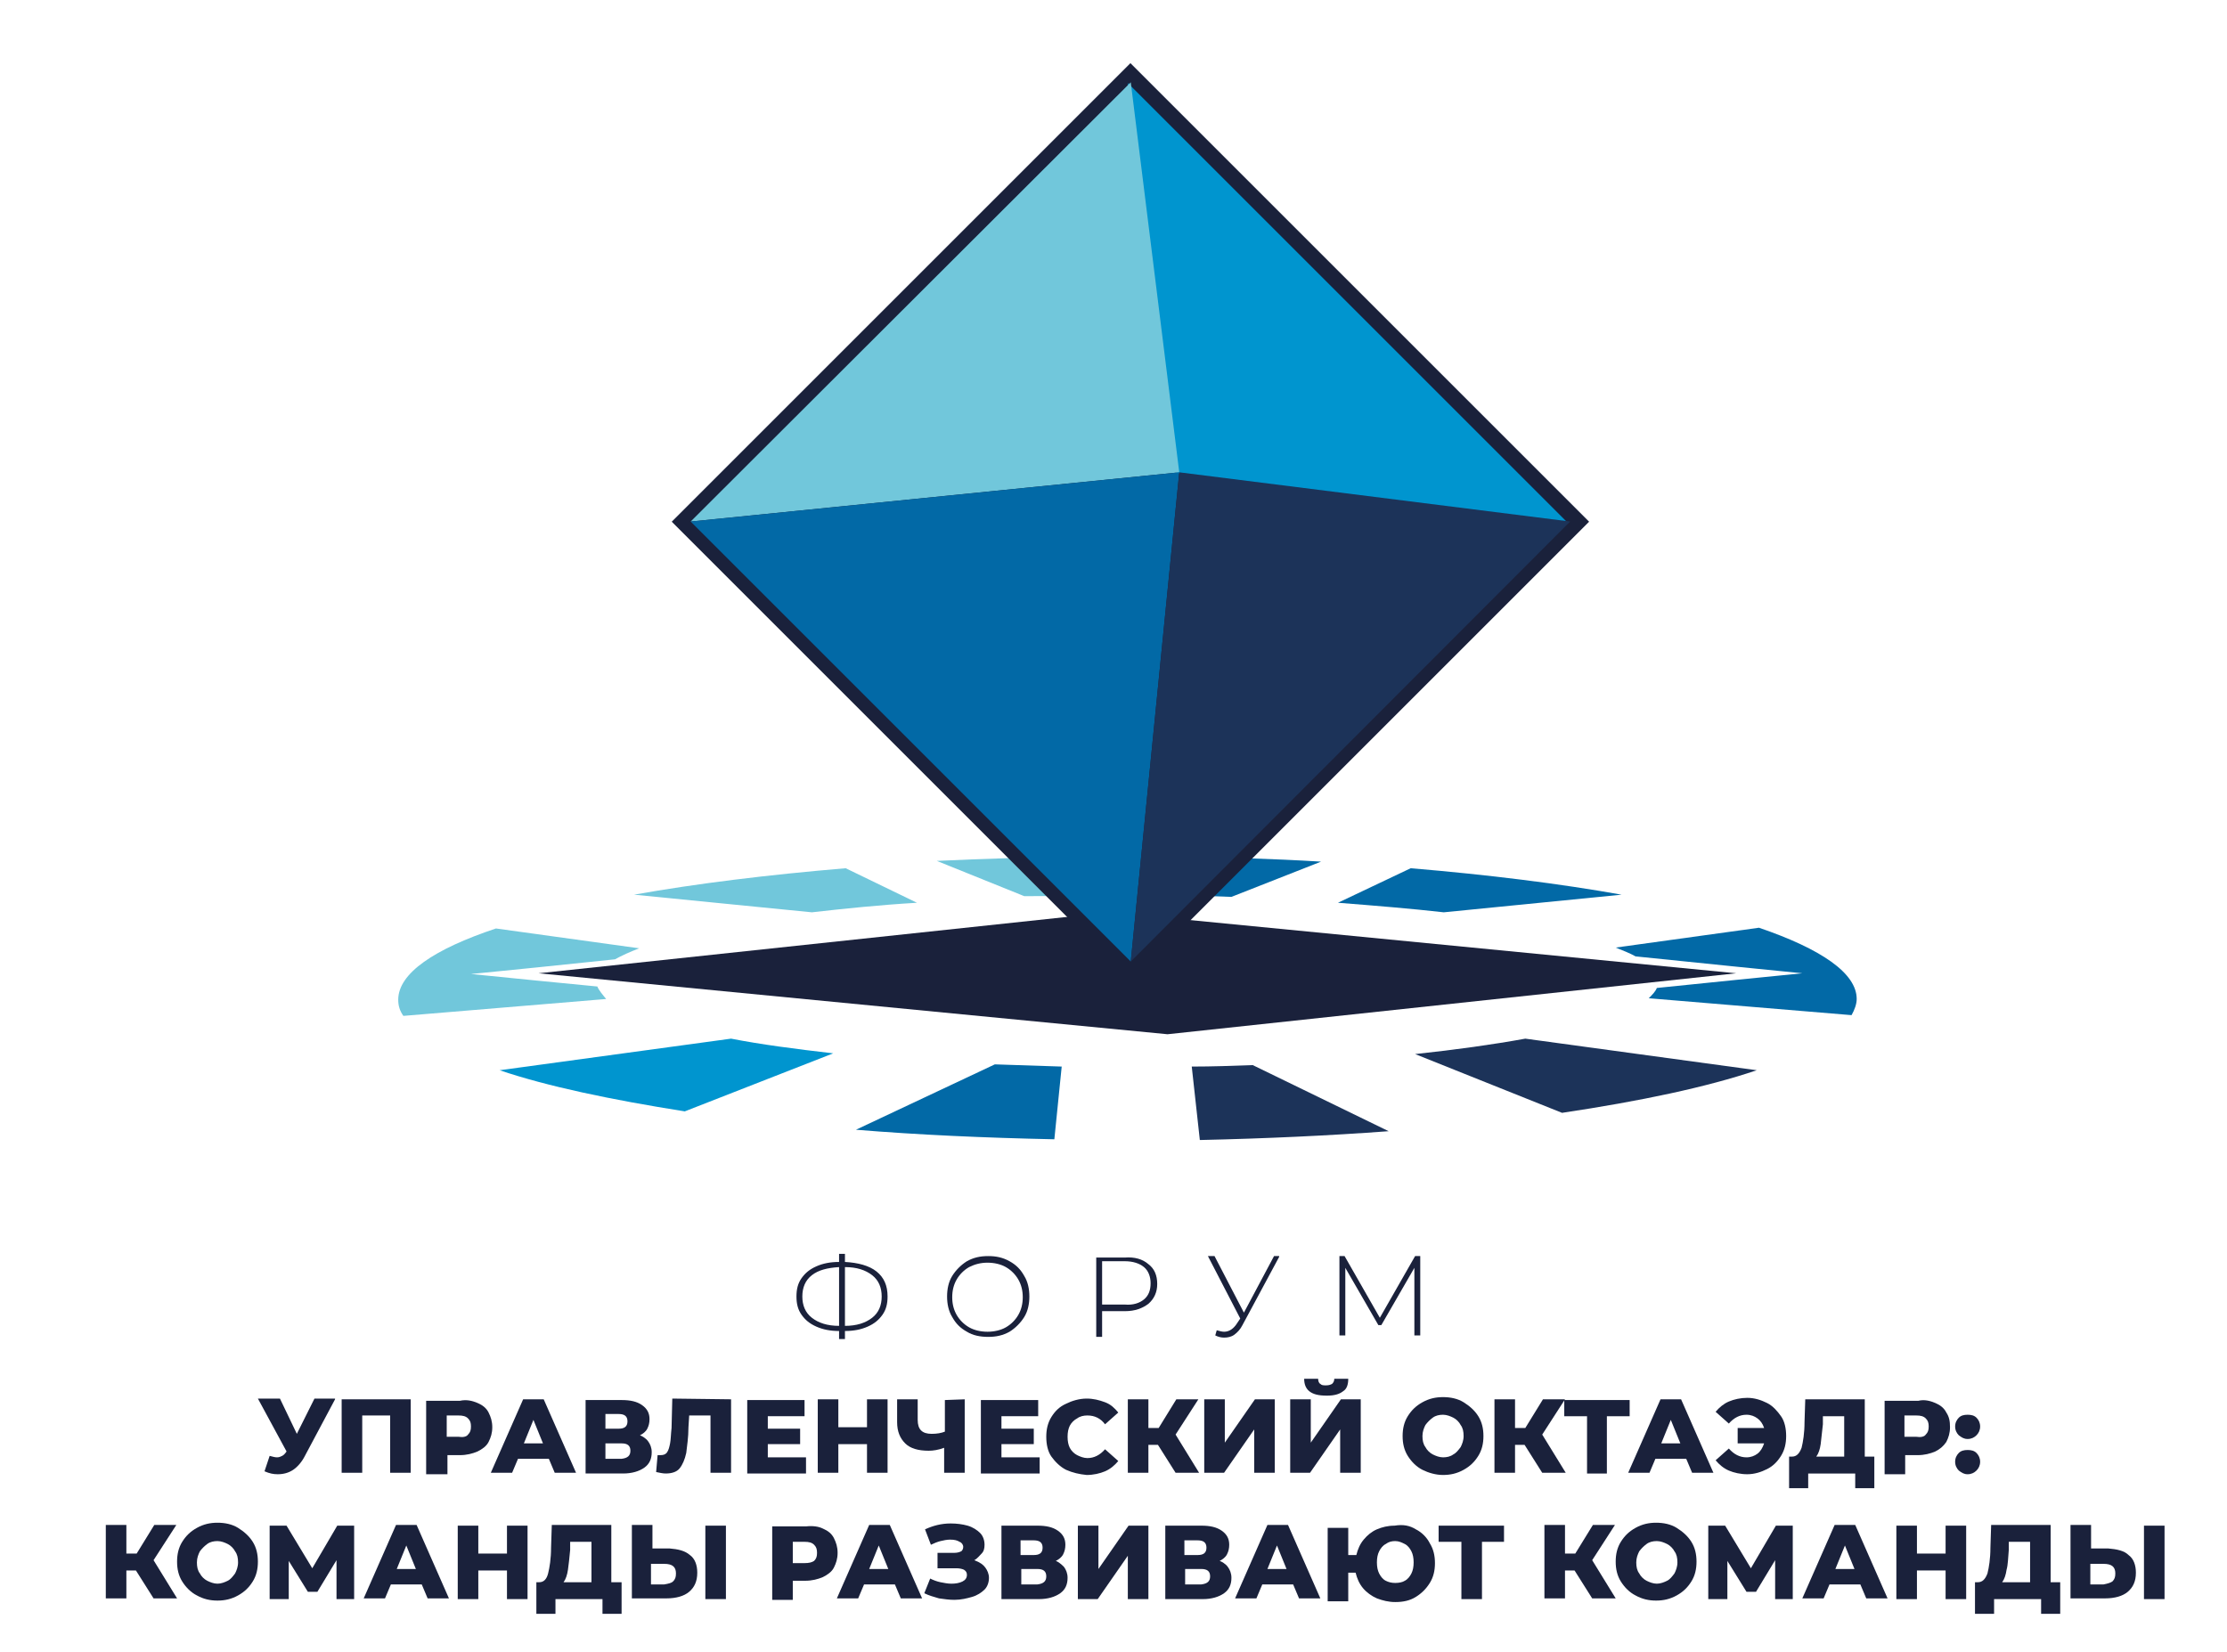 <?xml version="1.0" encoding="UTF-8"?> <svg xmlns="http://www.w3.org/2000/svg" xmlns:xlink="http://www.w3.org/1999/xlink" version="1.1" id="Слой_1" x="0px" y="0px" viewBox="0 0 303.1 224.9" style="enable-background:new 0 0 303.1 224.9;" xml:space="preserve"> <style type="text/css"> .st0{fill:#1A213B;} .st1{fill:#71C7DB;} .st2{fill:#0269A6;} .st3{fill:#0095CF;} .st4{fill:#1C3359;} </style> <g> <polygon class="st0" points="236.3,132.5 158.9,140.8 73.3,132.5 151.1,124.2 "></polygon> <g> <path class="st1" d="M81.3,134.3l-8.2-0.8l-9-0.9l9-0.9l10.6-1.1c0.9-0.5,2-1,3.3-1.5l-19.5-2.7c-8.4,2.8-13.3,6.1-13.3,9.7 c0,0.8,0.2,1.5,0.7,2.2l27.6-2.3C82,135.4,81.5,134.8,81.3,134.3z"></path> </g> <g> <path class="st2" d="M239.4,126.3l-19.5,2.7c1,0.4,2,0.8,2.7,1.2l13.7,1.4l9,0.9l-9,0.9l-10.8,1.1c-0.2,0.5-0.6,0.9-1.1,1.4 l27.6,2.3c0.4-0.7,0.7-1.5,0.7-2.2C252.7,132.5,247.9,129.2,239.4,126.3z"></path> </g> <path class="st2" d="M144.5,145.2c-3.1-0.1-6.1-0.2-9.1-0.3l-18.9,8.9c8.5,0.7,17.5,1.1,27,1.3L144.5,145.2z"></path> <path class="st1" d="M110.5,124.2c4.4-0.5,9.2-1,14.3-1.3l-9.7-4.7c-10.7,0.9-20.4,2.1-28.8,3.6L110.5,124.2z"></path> <path class="st3" d="M113.4,143.4c-5.2-0.6-9.8-1.2-13.9-2L68,145.7c6.5,2.2,15.1,4,25.2,5.6L113.4,143.4z"></path> <path class="st2" d="M220.7,121.8c-8.4-1.5-18-2.7-28.7-3.6l-9.9,4.7c5.1,0.4,10,0.8,14.4,1.3L220.7,121.8z"></path> <path class="st4" d="M207.6,141.4c-4.4,0.8-9.4,1.5-15,2.1l20,8c10.7-1.6,19.7-3.5,26.5-5.8L207.6,141.4z"></path> <path class="st1" d="M146.9,121.9l0.5-5.3c-6.9,0.1-13.5,0.3-19.9,0.6l11.9,4.8C141.9,122,144.3,122,146.9,121.9z"></path> <path class="st4" d="M170.5,145c-2.7,0.1-5.5,0.2-8.3,0.2l1.1,10c9-0.2,17.6-0.6,25.7-1.2L170.5,145z"></path> <path class="st2" d="M179.8,117.3c-6.6-0.4-13.6-0.6-20.7-0.7l0.6,5.3c2.7,0,5.3,0.1,7.9,0.2L179.8,117.3z"></path> <rect x="109.7" y="26.9" transform="matrix(0.707 -0.707 0.707 0.707 -5.151 129.564)" class="st0" width="88.3" height="88.3"></rect> <g> <polygon class="st3" points="213.4,71.2 160.1,64.4 153.5,11.3 "></polygon> <polygon class="st1" points="160.5,64.3 94,71 153.9,11.2 "></polygon> <polygon class="st2" points="153.9,130.9 94,71 160.5,64.3 "></polygon> <polygon class="st4" points="213.7,71 153.9,130.9 160.5,64.3 "></polygon> </g> </g> <g> <path class="st0" d="M45.6,190.5l-4.1,7.7c-0.4,0.8-1,1.5-1.6,1.9s-1.3,0.6-2.1,0.6c-0.6,0-1.1-0.1-1.8-0.4l0.7-2.1 c0.4,0.1,0.7,0.2,1,0.2s0.5-0.1,0.7-0.2c0.2-0.1,0.4-0.3,0.6-0.6l-3.9-7.2h3l2.3,4.8l2.4-4.8h2.8V190.5z"></path> <path class="st0" d="M55.9,190.5v10h-2.8v-7.8h-3.8v7.8h-2.8v-10H55.9z"></path> <path class="st0" d="M65,191c0.7,0.3,1.2,0.7,1.5,1.3s0.5,1.2,0.5,2s-0.2,1.4-0.5,2s-0.9,1-1.5,1.3c-0.7,0.3-1.5,0.5-2.4,0.5h-1.7 v2.6H58v-10h4.6C63.5,190.5,64.3,190.7,65,191z M63.7,195.3c0.3-0.3,0.4-0.6,0.4-1.1s-0.1-0.8-0.4-1.1s-0.7-0.4-1.3-0.4h-1.6v2.9 h1.6C63,195.7,63.5,195.6,63.7,195.3z"></path> <path class="st0" d="M74.7,198.6h-4.2l-0.8,1.9h-2.9l4.4-10H74l4.4,10h-2.9L74.7,198.6z M73.9,196.5l-1.3-3.2l-1.3,3.2H73.9z"></path> <path class="st0" d="M88.2,196.2c0.3,0.4,0.5,0.9,0.5,1.5c0,0.9-0.3,1.6-1,2.1s-1.7,0.8-2.9,0.8h-5.1v-10h4.9 c1.2,0,2.1,0.2,2.8,0.7s1,1.1,1,1.9c0,0.5-0.1,0.9-0.3,1.3c-0.2,0.4-0.6,0.7-1,0.9C87.4,195.5,87.9,195.8,88.2,196.2z M82.4,194.5 h1.8c0.8,0,1.2-0.3,1.2-1s-0.4-1-1.2-1h-1.8V194.5z M85.8,197.5c0-0.7-0.4-1-1.2-1h-2.2v2.1h2.2C85.4,198.5,85.8,198.2,85.8,197.5z "></path> <path class="st0" d="M99.5,190.5v10h-2.8v-7.8h-2.9l-0.1,1.6c0,1.4-0.2,2.6-0.3,3.5c-0.2,0.9-0.5,1.6-0.9,2.1s-1.1,0.7-1.9,0.7 c-0.4,0-0.8-0.1-1.3-0.2l0.2-2.3c0.1,0,0.3,0,0.4,0c0.4,0,0.7-0.1,0.9-0.4c0.2-0.3,0.3-0.7,0.4-1.2s0.1-1.2,0.2-2.1l0.1-4 L99.5,190.5L99.5,190.5z"></path> <path class="st0" d="M109.7,198.4v2.2h-8v-10h7.8v2.2h-5v1.7h4.4v2.1h-4.4v1.8H109.7z"></path> <path class="st0" d="M120.8,190.5v10H118v-3.9h-3.9v3.9h-2.8v-10h2.8v3.8h3.9v-3.8H120.8z"></path> <path class="st0" d="M131.3,190.5v10h-2.8v-3.4c-0.8,0.3-1.5,0.4-2.1,0.4c-1.4,0-2.5-0.3-3.2-1s-1.1-1.6-1.1-2.9v-3.1h2.8v2.8 c0,1.3,0.6,1.9,1.9,1.9c0.7,0,1.3-0.1,1.8-0.3v-4.3L131.3,190.5L131.3,190.5z"></path> <path class="st0" d="M141.5,198.4v2.2h-8v-10h7.8v2.2h-5v1.7h4.4v2.1h-4.4v1.8H141.5z"></path> <path class="st0" d="M145.1,200.1c-0.8-0.4-1.5-1.1-2-1.8s-0.7-1.7-0.7-2.7s0.2-1.9,0.7-2.7s1.1-1.4,2-1.8c0.8-0.4,1.8-0.7,2.8-0.7 c0.9,0,1.7,0.2,2.5,0.5s1.3,0.8,1.8,1.4l-1.8,1.6c-0.6-0.8-1.4-1.2-2.4-1.2c-0.5,0-1,0.1-1.4,0.4c-0.4,0.2-0.8,0.6-1,1 s-0.3,0.9-0.3,1.5s0.1,1.1,0.3,1.5s0.6,0.8,1,1s0.9,0.4,1.4,0.4c0.9,0,1.7-0.4,2.4-1.2l1.8,1.6c-0.5,0.6-1.1,1.1-1.8,1.4 c-0.7,0.3-1.6,0.5-2.5,0.5C146.9,200.7,146,200.5,145.1,200.1z"></path> <path class="st0" d="M157.6,196.7h-1.3v3.8h-2.8v-10h2.8v3.9h1.4l2.4-3.9h3l-3.1,4.8l3.2,5.2H160L157.6,196.7z"></path> <path class="st0" d="M163.9,190.5h2.8v5.9l4.1-5.9h2.7v10h-2.8v-5.9l-4.1,5.9h-2.7V190.5z"></path> <path class="st0" d="M175.6,190.5h2.8v5.9l4.1-5.9h2.7v10h-2.8v-5.9l-4.1,5.9h-2.7V190.5z M178.2,189.4c-0.5-0.4-0.7-1-0.7-1.7h1.9 c0,0.3,0.1,0.6,0.3,0.7c0.2,0.2,0.4,0.2,0.8,0.2c0.4,0,0.6-0.1,0.8-0.2c0.2-0.2,0.3-0.4,0.3-0.7h1.9c0,0.8-0.2,1.4-0.7,1.7 c-0.5,0.4-1.2,0.6-2.2,0.6C179.4,190,178.7,189.8,178.2,189.4z"></path> <path class="st0" d="M193.6,200.1c-0.8-0.4-1.5-1.1-2-1.9c-0.5-0.8-0.7-1.7-0.7-2.7s0.2-1.9,0.7-2.7s1.1-1.4,2-1.9s1.8-0.7,2.8-0.7 s2,0.2,2.8,0.7s1.5,1.1,2,1.9c0.5,0.8,0.7,1.7,0.7,2.7s-0.2,1.9-0.7,2.7s-1.1,1.4-2,1.9s-1.8,0.7-2.8,0.7S194.4,200.5,193.6,200.1z M197.8,198c0.4-0.2,0.7-0.6,1-1c0.2-0.4,0.4-0.9,0.4-1.5s-0.1-1.1-0.4-1.5c-0.2-0.4-0.6-0.8-1-1s-0.9-0.4-1.4-0.4s-1,0.1-1.4,0.4 s-0.7,0.6-1,1c-0.2,0.4-0.4,0.9-0.4,1.5s0.1,1.1,0.4,1.5c0.2,0.4,0.6,0.8,1,1s0.9,0.4,1.4,0.4S197.4,198.3,197.8,198z"></path> <path class="st0" d="M207.5,196.7h-1.3v3.8h-2.8v-10h2.8v3.9h1.4l2.4-3.9h3l-3.1,4.8l3.2,5.2h-3.2L207.5,196.7z"></path> <path class="st0" d="M221.8,192.8h-3.1v7.8H216v-7.8h-3.1v-2.2h8.9L221.8,192.8L221.8,192.8z"></path> <path class="st0" d="M229.5,198.6h-4.2l-0.8,1.9h-2.9l4.4-10h2.8l4.4,10h-2.9L229.5,198.6z M228.7,196.5l-1.3-3.2l-1.3,3.2H228.7z"></path> <path class="st0" d="M240.5,191c0.8,0.4,1.4,1.1,1.9,1.8s0.7,1.7,0.7,2.7s-0.2,1.9-0.7,2.7s-1.1,1.4-1.9,1.8s-1.7,0.7-2.7,0.7 c-0.9,0-1.8-0.2-2.5-0.5s-1.3-0.8-1.8-1.4l1.8-1.6c0.7,0.8,1.5,1.2,2.4,1.2c0.6,0,1.1-0.2,1.5-0.5s0.7-0.8,0.9-1.4h-3.6v-2.1h3.6 c-0.2-0.6-0.5-1-0.9-1.3s-0.9-0.5-1.5-0.5c-0.9,0-1.7,0.4-2.4,1.2l-1.8-1.6c0.5-0.6,1.1-1.1,1.8-1.4s1.6-0.5,2.5-0.5 C238.8,190.3,239.7,190.6,240.5,191z"></path> <path class="st0" d="M255.1,198.3v4.3h-2.6v-2h-6.4v2h-2.6v-4.3h0.4c0.6,0,1-0.4,1.3-1.2c0.2-0.8,0.4-2,0.4-3.5l0.1-3.1h8.1v7.8 H255.1z M247.8,196.6c-0.1,0.7-0.3,1.3-0.6,1.7h3.8v-5.5h-2.9v1.1C248,194.9,247.9,195.8,247.8,196.6z"></path> <path class="st0" d="M263.4,191c0.7,0.3,1.2,0.7,1.5,1.3c0.4,0.6,0.5,1.2,0.5,2s-0.2,1.4-0.5,2c-0.4,0.6-0.9,1-1.5,1.3 c-0.7,0.3-1.5,0.5-2.4,0.5h-1.7v2.6h-2.8v-10h4.6C261.9,190.5,262.7,190.7,263.4,191z M262.1,195.3c0.3-0.3,0.4-0.6,0.4-1.1 s-0.1-0.8-0.4-1.1s-0.7-0.4-1.3-0.4h-1.6v2.9h1.6C261.4,195.7,261.9,195.6,262.1,195.3z"></path> <path class="st0" d="M266.6,195.4c-0.3-0.3-0.5-0.7-0.5-1.2s0.2-0.9,0.5-1.2s0.7-0.4,1.2-0.4s0.9,0.1,1.2,0.4s0.5,0.7,0.5,1.2 s-0.2,0.9-0.5,1.2s-0.7,0.5-1.2,0.5C267.3,195.9,267,195.7,266.6,195.4z M266.6,200.2c-0.3-0.3-0.5-0.7-0.5-1.2s0.2-0.9,0.5-1.2 s0.7-0.4,1.2-0.4s0.9,0.1,1.2,0.4c0.3,0.3,0.5,0.7,0.5,1.2s-0.2,0.9-0.5,1.2s-0.7,0.5-1.2,0.5C267.3,200.7,267,200.5,266.6,200.2z"></path> <path class="st0" d="M18.5,213.8h-1.3v3.8h-2.8v-10h2.8v3.9h1.4l2.4-3.9h3l-3.1,4.8l3.2,5.2h-3.2L18.5,213.8z"></path> <path class="st0" d="M26.8,217.2c-0.8-0.4-1.5-1.1-2-1.9c-0.5-0.8-0.7-1.7-0.7-2.7s0.2-1.9,0.7-2.7s1.1-1.4,2-1.9s1.8-0.7,2.8-0.7 s2,0.2,2.8,0.7s1.5,1.1,2,1.9c0.5,0.8,0.7,1.7,0.7,2.7s-0.2,1.9-0.7,2.7s-1.1,1.4-2,1.9s-1.8,0.7-2.8,0.7S27.7,217.7,26.8,217.2z M31,215.2c0.4-0.2,0.7-0.6,1-1c0.2-0.4,0.4-0.9,0.4-1.5s-0.1-1.1-0.4-1.5c-0.2-0.4-0.6-0.8-1-1s-0.9-0.4-1.4-0.4s-1,0.1-1.4,0.4 s-0.7,0.6-1,1c-0.2,0.4-0.4,0.9-0.4,1.5s0.1,1.1,0.4,1.5c0.2,0.4,0.6,0.8,1,1s0.9,0.4,1.4,0.4S30.6,215.4,31,215.2z"></path> <path class="st0" d="M45.8,217.7v-5.3l-2.6,4.3h-1.3l-2.6-4.2v5.2h-2.6v-10H39l3.5,5.8l3.4-5.8h2.3v10H45.8z"></path> <path class="st0" d="M57.4,215.7h-4.2l-0.8,1.9h-2.9l4.4-10h2.8l4.4,10h-2.9L57.4,215.7z M56.6,213.6l-1.3-3.2l-1.3,3.2H56.6z"></path> <path class="st0" d="M71.8,207.7v10H69v-3.9h-3.9v3.9h-2.8v-10h2.8v3.8H69v-3.8H71.8z"></path> <path class="st0" d="M84.6,215.4v4.3H82v-2h-6.4v2H73v-4.3h0.4c0.6,0,1-0.4,1.2-1.2s0.4-2,0.4-3.5l0.1-3.1h8.1v7.8H84.6z M77.3,213.7c-0.1,0.7-0.3,1.3-0.6,1.7h3.8v-5.5h-2.9v1.1C77.5,212.1,77.4,213,77.3,213.7z"></path> <path class="st0" d="M93.9,211.7c0.7,0.5,1,1.4,1,2.4c0,1.2-0.4,2-1.1,2.6s-1.8,0.9-3.1,0.9H86v-10h2.8v3.2h2.3 C92.3,210.9,93.2,211.1,93.9,211.7z M91.6,215.3c0.3-0.3,0.4-0.6,0.4-1.1c0-0.9-0.5-1.3-1.6-1.3h-1.8v2.8h1.8 C91,215.6,91.4,215.5,91.6,215.3z M96,207.7h2.8v10H96V207.7z"></path> <path class="st0" d="M112,208.1c0.7,0.3,1.2,0.7,1.5,1.3s0.5,1.2,0.5,2s-0.2,1.4-0.5,2s-0.9,1-1.5,1.3c-0.7,0.3-1.5,0.5-2.4,0.5 h-1.7v2.6h-2.8v-10h4.6C110.6,207.7,111.4,207.8,112,208.1z M110.8,212.5c0.3-0.3,0.4-0.6,0.4-1.1s-0.1-0.8-0.4-1.1 s-0.7-0.4-1.3-0.4h-1.6v2.9h1.6C110.1,212.8,110.5,212.7,110.8,212.5z"></path> <path class="st0" d="M121.8,215.7h-4.2l-0.8,1.9h-2.9l4.4-10h2.8l4.4,10h-2.9L121.8,215.7z M120.9,213.6l-1.3-3.2l-1.3,3.2H120.9z"></path> <path class="st0" d="M134.1,213.4c0.3,0.4,0.5,0.9,0.5,1.4c0,0.6-0.2,1.2-0.6,1.6s-1,0.8-1.7,1s-1.5,0.4-2.4,0.4 c-0.7,0-1.4-0.1-2.1-0.2c-0.7-0.2-1.4-0.4-2-0.7l0.8-2c0.4,0.2,0.9,0.4,1.4,0.5s1,0.2,1.5,0.2c0.6,0,1.1-0.1,1.5-0.3 s0.6-0.5,0.6-0.9c0-0.3-0.1-0.5-0.4-0.7c-0.2-0.1-0.6-0.2-1-0.2h-2.6v-2.1h2.3c0.4,0,0.7-0.1,0.9-0.2s0.3-0.4,0.3-0.6 c0-0.3-0.2-0.6-0.5-0.7c-0.3-0.2-0.7-0.3-1.3-0.3c-0.4,0-0.9,0.1-1.3,0.2s-0.9,0.3-1.3,0.5l-0.8-2.1c1.1-0.5,2.2-0.8,3.5-0.8 c0.8,0,1.6,0.1,2.3,0.3s1.3,0.6,1.7,1s0.6,1,0.6,1.6c0,0.5-0.1,0.9-0.4,1.2s-0.6,0.7-1,0.9C133.4,212.7,133.8,213,134.1,213.4z"></path> <path class="st0" d="M144.8,213.3c0.3,0.4,0.5,0.9,0.5,1.5c0,0.9-0.3,1.6-1,2.1s-1.7,0.8-2.9,0.8h-5.1v-10h4.9 c1.2,0,2.1,0.2,2.8,0.7s1,1.1,1,1.9c0,0.5-0.1,0.9-0.3,1.3c-0.2,0.4-0.6,0.7-1,0.9C144,212.6,144.4,212.9,144.8,213.3z M138.9,211.7h1.8c0.8,0,1.2-0.3,1.2-1s-0.4-1-1.2-1h-1.8V211.7z M142.4,214.6c0-0.7-0.4-1-1.2-1H139v2.1h2.2 C142,215.6,142.4,215.3,142.4,214.6z"></path> <path class="st0" d="M146.7,207.7h2.8v5.9l4.1-5.9h2.7v10h-2.8v-5.9l-4.1,5.9h-2.7V207.7z"></path> <path class="st0" d="M167.1,213.3c0.3,0.4,0.5,0.9,0.5,1.5c0,0.9-0.3,1.6-1,2.1s-1.7,0.8-2.9,0.8h-5.1v-10h4.9 c1.2,0,2.1,0.2,2.8,0.7s1,1.1,1,1.9c0,0.5-0.1,0.9-0.3,1.3c-0.2,0.4-0.6,0.7-1,0.9C166.3,212.6,166.8,212.9,167.1,213.3z M161.2,211.7h1.8c0.8,0,1.2-0.3,1.2-1s-0.4-1-1.2-1h-1.8V211.7z M164.7,214.6c0-0.7-0.4-1-1.2-1h-2.2v2.1h2.2 C164.3,215.6,164.7,215.3,164.7,214.6z"></path> <path class="st0" d="M176,215.7h-4.2l-0.8,1.9h-2.9l4.4-10h2.8l4.4,10h-2.9L176,215.7z M175.1,213.6l-1.3-3.2l-1.3,3.2H175.1z"></path> <path class="st0" d="M192.7,208.2c0.8,0.4,1.5,1.1,1.9,1.9c0.5,0.8,0.7,1.7,0.7,2.7s-0.2,1.9-0.7,2.7s-1.1,1.4-1.9,1.9 s-1.7,0.7-2.8,0.7c-0.9,0-1.7-0.2-2.5-0.5c-0.7-0.3-1.4-0.8-1.9-1.4c-0.5-0.6-0.8-1.3-1-2.1h-1v3.9h-2.8v-10h2.8v3.7h1.1 c0.2-0.8,0.5-1.5,1-2.1s1.1-1.1,1.8-1.4s1.5-0.5,2.4-0.5C191,207.5,191.9,207.7,192.7,208.2z M191.2,215.2c0.4-0.2,0.7-0.6,0.9-1 s0.3-0.9,0.3-1.5s-0.1-1.1-0.3-1.5s-0.5-0.8-0.9-1s-0.8-0.4-1.3-0.4s-0.9,0.1-1.3,0.4c-0.4,0.2-0.7,0.6-0.9,1s-0.3,0.9-0.3,1.5 s0.1,1.1,0.3,1.5s0.5,0.8,0.9,1s0.8,0.3,1.3,0.3S190.9,215.4,191.2,215.2z"></path> <path class="st0" d="M204.8,209.9h-3.1v7.8h-2.8v-7.8h-3.1v-2.2h8.9v2.2H204.8z"></path> <path class="st0" d="M214.3,213.8H213v3.8h-2.8v-10h2.8v3.9h1.4l2.4-3.9h3l-3.1,4.8l3.2,5.2h-3.2L214.3,213.8z"></path> <path class="st0" d="M222.6,217.2c-0.8-0.4-1.5-1.1-2-1.9c-0.5-0.8-0.7-1.7-0.7-2.7s0.2-1.9,0.7-2.7s1.1-1.4,2-1.9s1.8-0.7,2.8-0.7 s2,0.2,2.8,0.7s1.5,1.1,2,1.9c0.5,0.8,0.7,1.7,0.7,2.7s-0.2,1.9-0.7,2.7s-1.1,1.4-2,1.9s-1.8,0.7-2.8,0.7S223.5,217.7,222.6,217.2z M226.9,215.2c0.4-0.2,0.7-0.6,1-1c0.2-0.4,0.4-0.9,0.4-1.5s-0.1-1.1-0.4-1.5c-0.2-0.4-0.6-0.8-1-1s-0.9-0.4-1.4-0.4 s-1,0.1-1.4,0.4s-0.7,0.6-1,1c-0.2,0.4-0.4,0.9-0.4,1.5s0.1,1.1,0.4,1.5c0.2,0.4,0.6,0.8,1,1s0.9,0.4,1.4,0.4 S226.5,215.4,226.9,215.2z"></path> <path class="st0" d="M241.6,217.7v-5.3l-2.6,4.3h-1.3l-2.6-4.2v5.2h-2.6v-10h2.3l3.5,5.8l3.4-5.8h2.3v10H241.6z"></path> <path class="st0" d="M253.2,215.7H249l-0.8,1.9h-2.9l4.4-10h2.8l4.4,10H254L253.2,215.7z M252.4,213.6l-1.3-3.2l-1.3,3.2H252.4z"></path> <path class="st0" d="M267.6,207.7v10h-2.8v-3.9h-3.9v3.9h-2.8v-10h2.8v3.8h3.9v-3.8H267.6z"></path> <path class="st0" d="M280.4,215.4v4.3h-2.6v-2h-6.4v2h-2.6v-4.3h0.4c0.6,0,1-0.4,1.3-1.2c0.2-0.8,0.4-2,0.4-3.5l0.1-3.1h8.1v7.8 H280.4z M273.1,213.7c-0.1,0.7-0.3,1.3-0.6,1.7h3.8v-5.5h-2.9v1.1C273.3,212.1,273.3,213,273.1,213.7z"></path> <path class="st0" d="M289.7,211.7c0.7,0.5,1,1.4,1,2.4c0,1.2-0.4,2-1.1,2.6s-1.8,0.9-3.1,0.9h-4.7v-10h2.8v3.2h2.3 C288.1,210.9,289.1,211.1,289.7,211.7z M287.5,215.3c0.3-0.3,0.4-0.6,0.4-1.1c0-0.9-0.5-1.3-1.6-1.3h-1.8v2.8h1.8 C286.8,215.6,287.2,215.5,287.5,215.3z M291.8,207.7h2.8v10h-2.8V207.7z"></path> </g> <g> <path class="st0" d="M120.1,179c-0.5,0.7-1.1,1.2-2,1.6s-1.9,0.6-3.1,0.6v1.1h-0.8v-1.1c-1.2,0-2.2-0.2-3.1-0.6s-1.5-0.9-2-1.6 s-0.7-1.5-0.7-2.5s0.2-1.8,0.7-2.5s1.1-1.2,2-1.6s1.9-0.6,3.1-0.6v-1.1h0.8v1.1c1.8,0.1,3.3,0.5,4.3,1.3s1.5,1.9,1.5,3.4 C120.8,177.5,120.6,178.3,120.1,179z M110.5,179.4c0.9,0.7,2.1,1.1,3.7,1.1v-8c-1.6,0.1-2.8,0.4-3.7,1.1c-0.9,0.7-1.3,1.7-1.3,2.9 S109.6,178.7,110.5,179.4z M118.7,179.4c0.9-0.7,1.3-1.7,1.3-2.9s-0.4-2.2-1.3-2.9s-2.1-1.1-3.7-1.1v8 C116.6,180.5,117.8,180.1,118.7,179.4z"></path> <path class="st0" d="M131.6,181.3c-0.9-0.5-1.5-1.1-2-2c-0.5-0.8-0.7-1.8-0.7-2.8s0.2-2,0.7-2.8s1.2-1.5,2-2 c0.9-0.5,1.8-0.7,2.9-0.7s2,0.2,2.9,0.7s1.5,1.1,2,2c0.5,0.8,0.7,1.8,0.7,2.8s-0.2,2-0.7,2.8s-1.2,1.5-2,2 c-0.9,0.5-1.8,0.7-2.9,0.7S132.4,181.8,131.6,181.3z M136.9,180.7c0.7-0.4,1.3-1,1.7-1.7s0.6-1.5,0.6-2.4s-0.2-1.7-0.6-2.4 c-0.4-0.7-1-1.3-1.7-1.7s-1.6-0.6-2.5-0.6s-1.7,0.2-2.5,0.6c-0.7,0.4-1.3,1-1.7,1.7s-0.6,1.5-0.6,2.4s0.2,1.7,0.6,2.4 c0.4,0.7,1,1.3,1.7,1.7s1.6,0.6,2.5,0.6S136.2,181.1,136.9,180.7z"></path> <path class="st0" d="M156.3,172.1c0.8,0.6,1.2,1.5,1.2,2.7c0,1.1-0.4,2-1.2,2.7c-0.8,0.6-1.8,1-3.2,1H150v3.5h-0.8v-10.8h3.9 C154.4,171.1,155.5,171.4,156.3,172.1z M155.7,176.9c0.6-0.5,0.9-1.2,0.9-2.2c0-0.9-0.3-1.7-0.9-2.2s-1.5-0.8-2.6-0.8H150v5.9h3.1 C154.2,177.7,155.1,177.4,155.7,176.9z"></path> <path class="st0" d="M174.1,171.1l-5,9.3c-0.3,0.6-0.7,1-1.1,1.3c-0.4,0.3-0.9,0.4-1.4,0.4c-0.4,0-0.8-0.1-1.2-0.3l0.2-0.7 c0.4,0.1,0.7,0.2,1,0.2c0.7,0,1.3-0.4,1.8-1.2l0.4-0.6l-4.4-8.5h0.9l4,7.7l4.1-7.7h0.7V171.1z"></path> <path class="st0" d="M192.5,181.9v-9.3l-4.5,7.8h-0.4l-4.5-7.8v9.2h-0.8V171h0.7l4.8,8.4l4.8-8.4h0.7v10.8h-0.8V181.9z"></path> </g> </svg> 